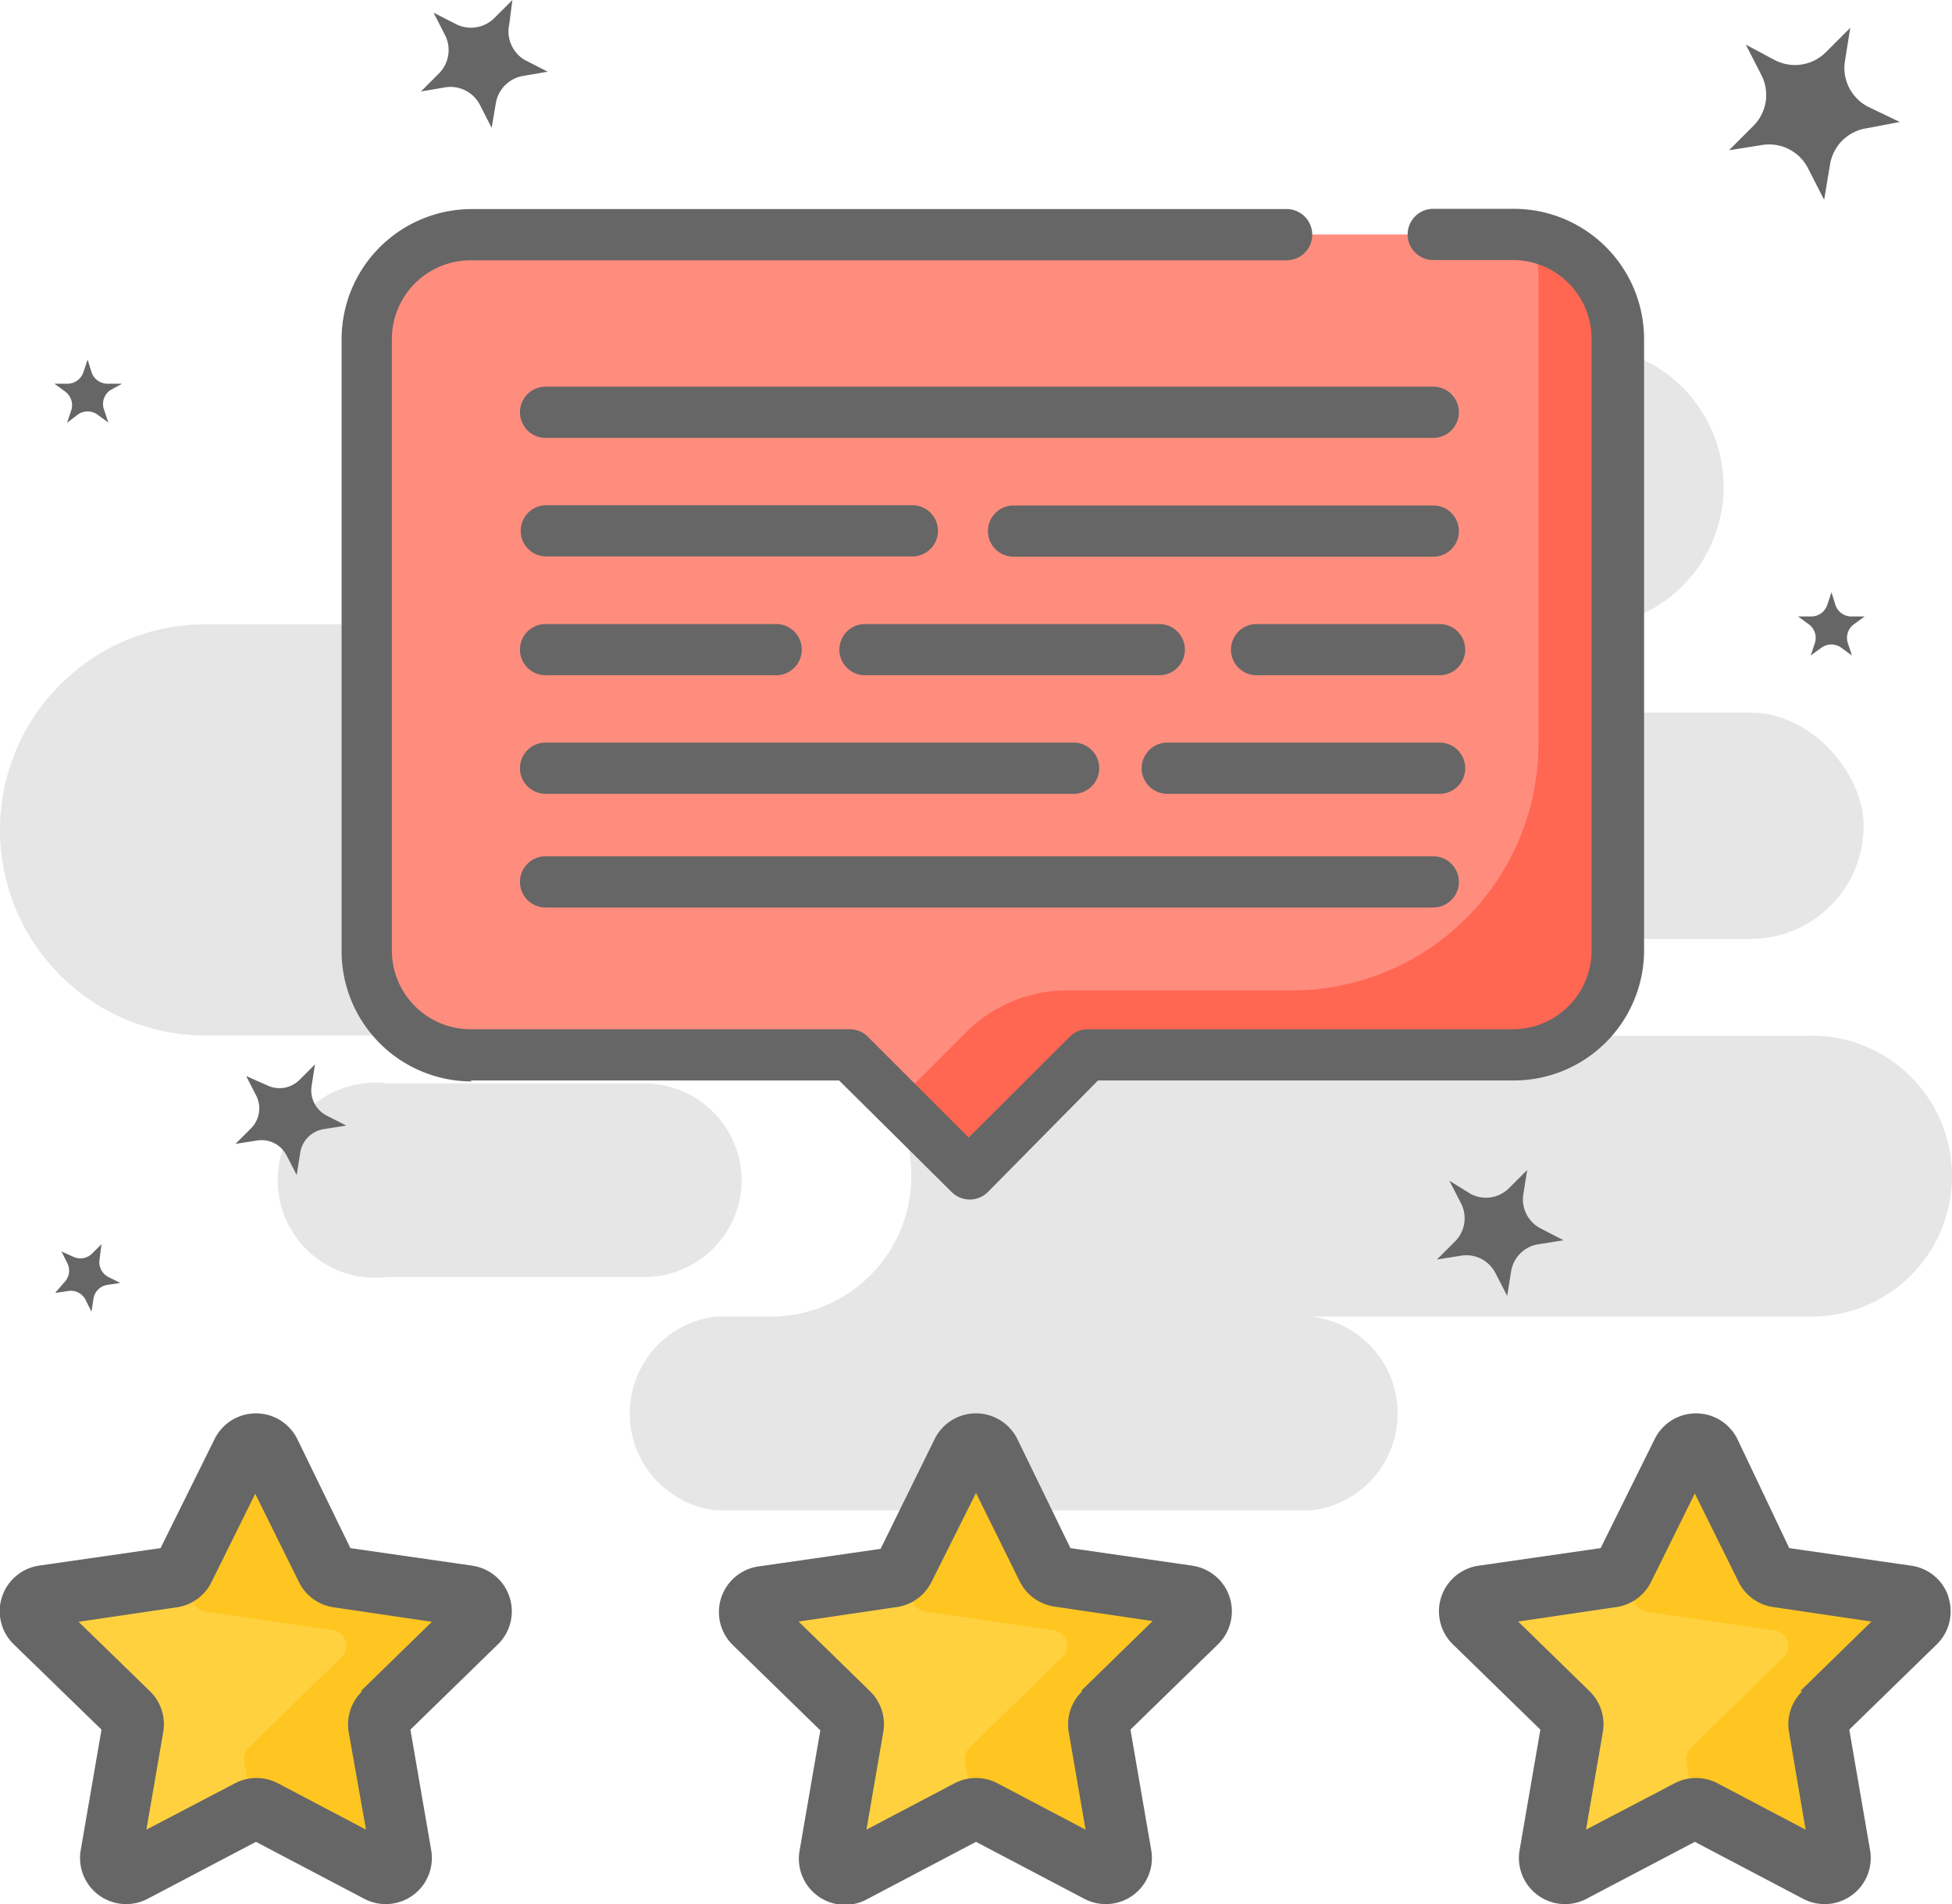 <svg xmlns="http://www.w3.org/2000/svg" xmlns:xlink="http://www.w3.org/1999/xlink" viewBox="0 0 80 78.05">
  <defs>
    <style>
      .a {
        fill: none;
      }

      .b {
        fill: #e6e6e6;
      }

      .c {
        fill: #666;
      }

      .d {
        fill: #ffd13f;
      }

      .e {
        fill: #ffc621;
      }

      .f {
        clip-path: url(#a);
      }

      .g {
        fill: #ff8d7e;
      }

      .h {
        fill: #ff6753;
      }
    </style>
    <clipPath id="a">
      <rect class="a" y="4.64" width="80" height="73.41"/>
    </clipPath>
  </defs>
  <title>highconversionrate</title>
  <g>
    <g>
      <path class="b" d="M30.4,48.41a4,4,0,0,0-4-4H15.87a4,4,0,1,0,0,7.94H26.43A4,4,0,0,0,30.4,48.41Z"/>
      <rect class="b" x="61.5" y="29.21" width="14.88" height="9.28" rx="4.64" ry="4.64"/>
      <path class="b" d="M74.24,42.46H66a8.43,8.43,0,1,1,0-16.86h0a5.76,5.76,0,0,0-1.12-11.41H22.13A5.76,5.76,0,0,0,21,25.59H8.43a8.43,8.43,0,0,0,0,16.86H31.59a5.76,5.76,0,0,1,0,11.52H29.32a4,4,0,0,0,0,7.94H53.77a4,4,0,0,0,0-7.94H74.24a5.76,5.76,0,0,0,0-11.52Z"/>
    </g>
    <g>
      <path class="c" d="M3.59,14.74l-.17.51a.69.69,0,0,1-.66.48H2.23l.44.32a.69.69,0,0,1,.25.77l-.17.51L3.18,17A.69.69,0,0,1,4,17l.44.32-.17-.51A.69.69,0,0,1,4.51,16L5,15.73H4.41a.69.69,0,0,1-.66-.48Z"/>
      <path class="c" d="M75.06,24.28l-.17.51a.69.69,0,0,1-.66.48h-.54l.44.32a.69.69,0,0,1,.25.77l-.17.51.44-.32a.69.69,0,0,1,.81,0l.44.32-.17-.51a.69.69,0,0,1,.25-.77l.44-.32h-.54a.69.69,0,0,1-.66-.48Z"/>
      <path class="c" d="M10.09,44.11l.41.8a1.16,1.16,0,0,1-.21,1.34l-.64.64.89-.14a1.16,1.16,0,0,1,1.21.62l.41.8.14-.89a1.16,1.16,0,0,1,1-1l.89-.14-.8-.41a1.16,1.16,0,0,1-.62-1.21l.14-.89-.64.64a1.16,1.16,0,0,1-1.34.21Z"/>
      <path class="c" d="M17.77.52l.48.94A1.36,1.36,0,0,1,18,3l-.75.75,1-.17a1.36,1.36,0,0,1,1.42.72l.48.94.17-1a1.36,1.36,0,0,1,1.13-1.13l1-.17-.94-.48A1.36,1.36,0,0,1,20.87,1L21,0l-.75.75A1.36,1.36,0,0,1,18.71,1Z"/>
      <path class="c" d="M2.52,51.3l.24.48a.68.68,0,0,1-.13.79L2.26,53l.53-.08a.68.68,0,0,1,.72.37l.24.48.08-.53a.68.68,0,0,1,.57-.57l.53-.08-.48-.24a.68.68,0,0,1-.37-.72L4.16,51l-.38.38a.68.68,0,0,1-.79.13Z"/>
      <path class="c" d="M71.55,1.83l.64,1.25a1.79,1.79,0,0,1-.33,2.08l-1,1,1.38-.22a1.79,1.79,0,0,1,1.88,1l.64,1.25L75,6.75a1.79,1.79,0,0,1,1.49-1.49L77.86,5,76.61,4.4a1.79,1.79,0,0,1-1-1.88l.22-1.38-1,1a1.79,1.79,0,0,1-2.08.33Z"/>
      <path class="c" d="M59.4,48.4l.48.93a1.34,1.34,0,0,1-.25,1.56l-.74.74,1-.16a1.34,1.34,0,0,1,1.4.72l.48.93.16-1A1.34,1.34,0,0,1,63.08,51l1-.16-.93-.48a1.34,1.34,0,0,1-.72-1.4l.16-1-.74.74a1.34,1.34,0,0,1-1.56.25Z"/>
    </g>
    <g>
      <path class="d" d="M11.06,59.52l2.36,4.78a.64.64,0,0,0,.48.35l5.27.77a.64.64,0,0,1,.35,1.09l-3.81,3.72a.64.64,0,0,0-.18.57l.9,5.25a.64.64,0,0,1-.93.67l-4.72-2.48a.64.64,0,0,0-.6,0L5.48,76.72A.64.64,0,0,1,4.55,76l.9-5.25a.64.64,0,0,0-.18-.57L1.45,66.51a.64.64,0,0,1,.35-1.09l5.27-.77a.64.64,0,0,0,.48-.35l2.36-4.78a.64.64,0,0,1,1.15,0Z"/>
      <path class="e" d="M19.53,66.51a.64.64,0,0,0-.35-1.09l-5.27-.77a.64.64,0,0,1-.48-.35l-2.36-4.78a.64.64,0,0,0-1.15,0L7.56,64.3a.64.64,0,0,1-.21.24l.58,1.17a.64.64,0,0,0,.48.35l5.27.77A.64.64,0,0,1,14,67.92l-3.81,3.72a.64.64,0,0,0-.18.57l.34,2a.64.64,0,0,1,.41.06l4.72,2.48a.64.64,0,0,0,.93-.67l-.9-5.25a.64.64,0,0,1,.18-.57l3.81-3.72Z"/>
      <path class="d" d="M40.57,59.52l2.36,4.78a.64.64,0,0,0,.48.35l5.27.77A.64.64,0,0,1,49,66.51l-3.81,3.72a.64.64,0,0,0-.18.57l.9,5.25a.64.64,0,0,1-.93.67L40.3,74.24a.64.64,0,0,0-.6,0L35,76.72a.64.64,0,0,1-.93-.67l.9-5.25a.64.64,0,0,0-.18-.57L31,66.51a.64.64,0,0,1,.35-1.09l5.27-.77a.64.64,0,0,0,.48-.35l2.36-4.78a.64.64,0,0,1,1.15,0Z"/>
      <path class="e" d="M49,66.51a.64.64,0,0,0-.35-1.09l-5.27-.77a.64.64,0,0,1-.48-.35l-2.36-4.78a.64.64,0,0,0-1.15,0L37.07,64.3a.64.64,0,0,1-.21.24l.58,1.17a.64.64,0,0,0,.48.35l5.27.77a.64.64,0,0,1,.35,1.09l-3.81,3.72a.64.64,0,0,0-.18.57l.34,2a.64.64,0,0,1,.41.06L45,76.72a.64.64,0,0,0,.93-.67L45,70.79a.64.64,0,0,1,.18-.57L49,66.51Z"/>
      <path class="d" d="M70.09,59.52l2.36,4.78a.64.64,0,0,0,.48.35l5.27.77a.64.64,0,0,1,.35,1.09l-3.81,3.72a.64.64,0,0,0-.18.57l.9,5.25a.64.64,0,0,1-.93.67l-4.72-2.48a.64.64,0,0,0-.6,0L64.5,76.72a.64.64,0,0,1-.93-.67l.9-5.25a.64.64,0,0,0-.18-.57l-3.81-3.72a.64.64,0,0,1,.35-1.09l5.27-.77a.64.64,0,0,0,.48-.35l2.36-4.78a.64.64,0,0,1,1.15,0Z"/>
      <g class="f">
        <path class="e" d="M78.55,66.51a.64.64,0,0,0-.35-1.09l-5.27-.77a.64.64,0,0,1-.48-.35l-2.36-4.78a.64.64,0,0,0-1.15,0L66.58,64.3a.64.64,0,0,1-.21.24L67,65.72a.64.64,0,0,0,.48.35l5.27.77a.64.64,0,0,1,.35,1.09l-3.81,3.72a.64.64,0,0,0-.18.57l.34,2a.64.64,0,0,1,.41.06l4.72,2.48a.64.64,0,0,0,.93-.67l-.9-5.25a.64.64,0,0,1,.18-.57l3.81-3.72Z"/>
        <path class="c" d="M14.84,69.33A1.89,1.89,0,0,0,14.29,71L15,75l-3.61-1.9a1.89,1.89,0,0,0-1.76,0L6,75l.69-4a1.89,1.89,0,0,0-.55-1.68L3.22,66.48l4-.59a1.89,1.89,0,0,0,1.43-1l1.81-3.66,1.81,3.66a1.89,1.89,0,0,0,1.43,1l4,.59-2.92,2.85Zm4.52-5.15-5-.72L12.19,59a1.89,1.89,0,0,0-3.4,0L6.58,63.46l-5,.72A1.89,1.89,0,0,0,.57,67.41L4.16,70.9l-.85,4.93a1.89,1.89,0,0,0,2.75,2l4.43-2.33,4.43,2.33a1.89,1.89,0,0,0,2.75-2l-.85-4.93,3.58-3.49a1.89,1.89,0,0,0-1.05-3.23Z"/>
        <path class="c" d="M44.35,69.33A1.89,1.89,0,0,0,43.8,71l.69,4-3.61-1.9a1.89,1.89,0,0,0-1.76,0L35.51,75l.69-4a1.89,1.89,0,0,0-.55-1.68l-2.92-2.85,4-.59a1.89,1.89,0,0,0,1.43-1L40,61.2l1.81,3.66a1.89,1.89,0,0,0,1.43,1l4,.59-2.92,2.85Zm4.52-5.15-5-.72L41.7,59a1.89,1.89,0,0,0-3.4,0l-2.21,4.49-5,.72a1.89,1.89,0,0,0-1.05,3.23l3.58,3.49-.85,4.93a1.89,1.89,0,0,0,2.75,2L40,75.5l4.43,2.33a1.89,1.89,0,0,0,2.75-2l-.85-4.93,3.58-3.49a1.89,1.89,0,0,0-1.05-3.23Z"/>
        <path class="c" d="M73.86,69.33A1.89,1.89,0,0,0,73.32,71L74,75l-3.61-1.9a1.89,1.89,0,0,0-1.76,0L65,75l.69-4a1.89,1.89,0,0,0-.55-1.68l-2.92-2.85,4-.59a1.89,1.89,0,0,0,1.43-1l1.81-3.66,1.81,3.66a1.89,1.89,0,0,0,1.43,1l4,.59-2.92,2.85Zm6-3.86a1.88,1.88,0,0,0-1.53-1.29l-5-.72L71.21,59a1.89,1.89,0,0,0-3.4,0L65.6,63.46l-5,.72a1.89,1.89,0,0,0-1.05,3.23l3.58,3.49-.85,4.93a1.89,1.89,0,0,0,2.75,2l4.43-2.33,4.43,2.33a1.89,1.89,0,0,0,2.75-2l-.85-4.93,3.58-3.49a1.88,1.88,0,0,0,.48-1.94Z"/>
      </g>
      <g>
        <path class="g" d="M62,9.61H19.29A4.28,4.28,0,0,0,15,13.9V39a4.28,4.28,0,0,0,4.28,4.28H34.82l4.88,4.88,4.88-4.88H62A4.28,4.28,0,0,0,66.33,39V13.9A4.28,4.28,0,0,0,62,9.61Z"/>
        <path class="h" d="M62.75,9.67a4.27,4.27,0,0,1,.3,1.58V30.5A10.11,10.11,0,0,1,52.95,40.6H43.72a5.82,5.82,0,0,0-4.12,1.71l-2.85,2.85,3,3,4.88-4.88H62A4.28,4.28,0,0,0,66.33,39V13.9a4.28,4.28,0,0,0-3.58-4.22Z"/>
        <path class="c" d="M19.29,44.29h15.1L39,48.86a1.05,1.05,0,0,0,1.49,0L45,44.29H62A5.34,5.34,0,0,0,67.38,39V13.9A5.34,5.34,0,0,0,62,8.56H58.74a1.05,1.05,0,1,0,0,2.1H62a3.23,3.23,0,0,1,3.23,3.23V39A3.23,3.23,0,0,1,62,42.19H44.58a1.05,1.05,0,0,0-.74.31L39.7,46.63,35.57,42.5a1.05,1.05,0,0,0-.74-.31H19.29A3.23,3.23,0,0,1,16.06,39V13.9a3.23,3.23,0,0,1,3.23-3.23H52.73a1.05,1.05,0,1,0,0-2.1H19.29A5.34,5.34,0,0,0,14,13.9V39a5.34,5.34,0,0,0,5.33,5.33Z"/>
        <path class="c" d="M58.74,15.85H22.36a1.05,1.05,0,0,0,0,2.1H58.74a1.05,1.05,0,1,0,0-2.1Z"/>
        <path class="c" d="M22.36,37.2H58.74a1.05,1.05,0,1,0,0-2.1H22.36a1.05,1.05,0,0,0,0,2.1Z"/>
        <path class="c" d="M22.36,32.54H44a1.05,1.05,0,1,0,0-2.1H22.36a1.05,1.05,0,1,0,0,2.1Z"/>
        <path class="c" d="M37.39,20.71h-15a1.05,1.05,0,0,0,0,2.1h15a1.05,1.05,0,1,0,0-2.1Z"/>
        <path class="c" d="M22.36,27.68h9.45a1.05,1.05,0,1,0,0-2.1H22.36a1.05,1.05,0,1,0,0,2.1Z"/>
        <path class="c" d="M34.4,26.63a1.05,1.05,0,0,0,1.05,1.05H47.51a1.05,1.05,0,0,0,0-2.1H35.45a1.05,1.05,0,0,0-1.05,1.05Z"/>
        <path class="c" d="M59,25.58H51.5a1.05,1.05,0,0,0,0,2.1H59a1.05,1.05,0,1,0,0-2.1Z"/>
        <path class="c" d="M59,30.44H47.84a1.05,1.05,0,0,0,0,2.1H59a1.05,1.05,0,1,0,0-2.1Z"/>
        <path class="c" d="M58.74,22.82a1.05,1.05,0,1,0,0-2.1H41.54a1.05,1.05,0,1,0,0,2.1Z"/>
      </g>
    </g>
  </g>
</svg>
